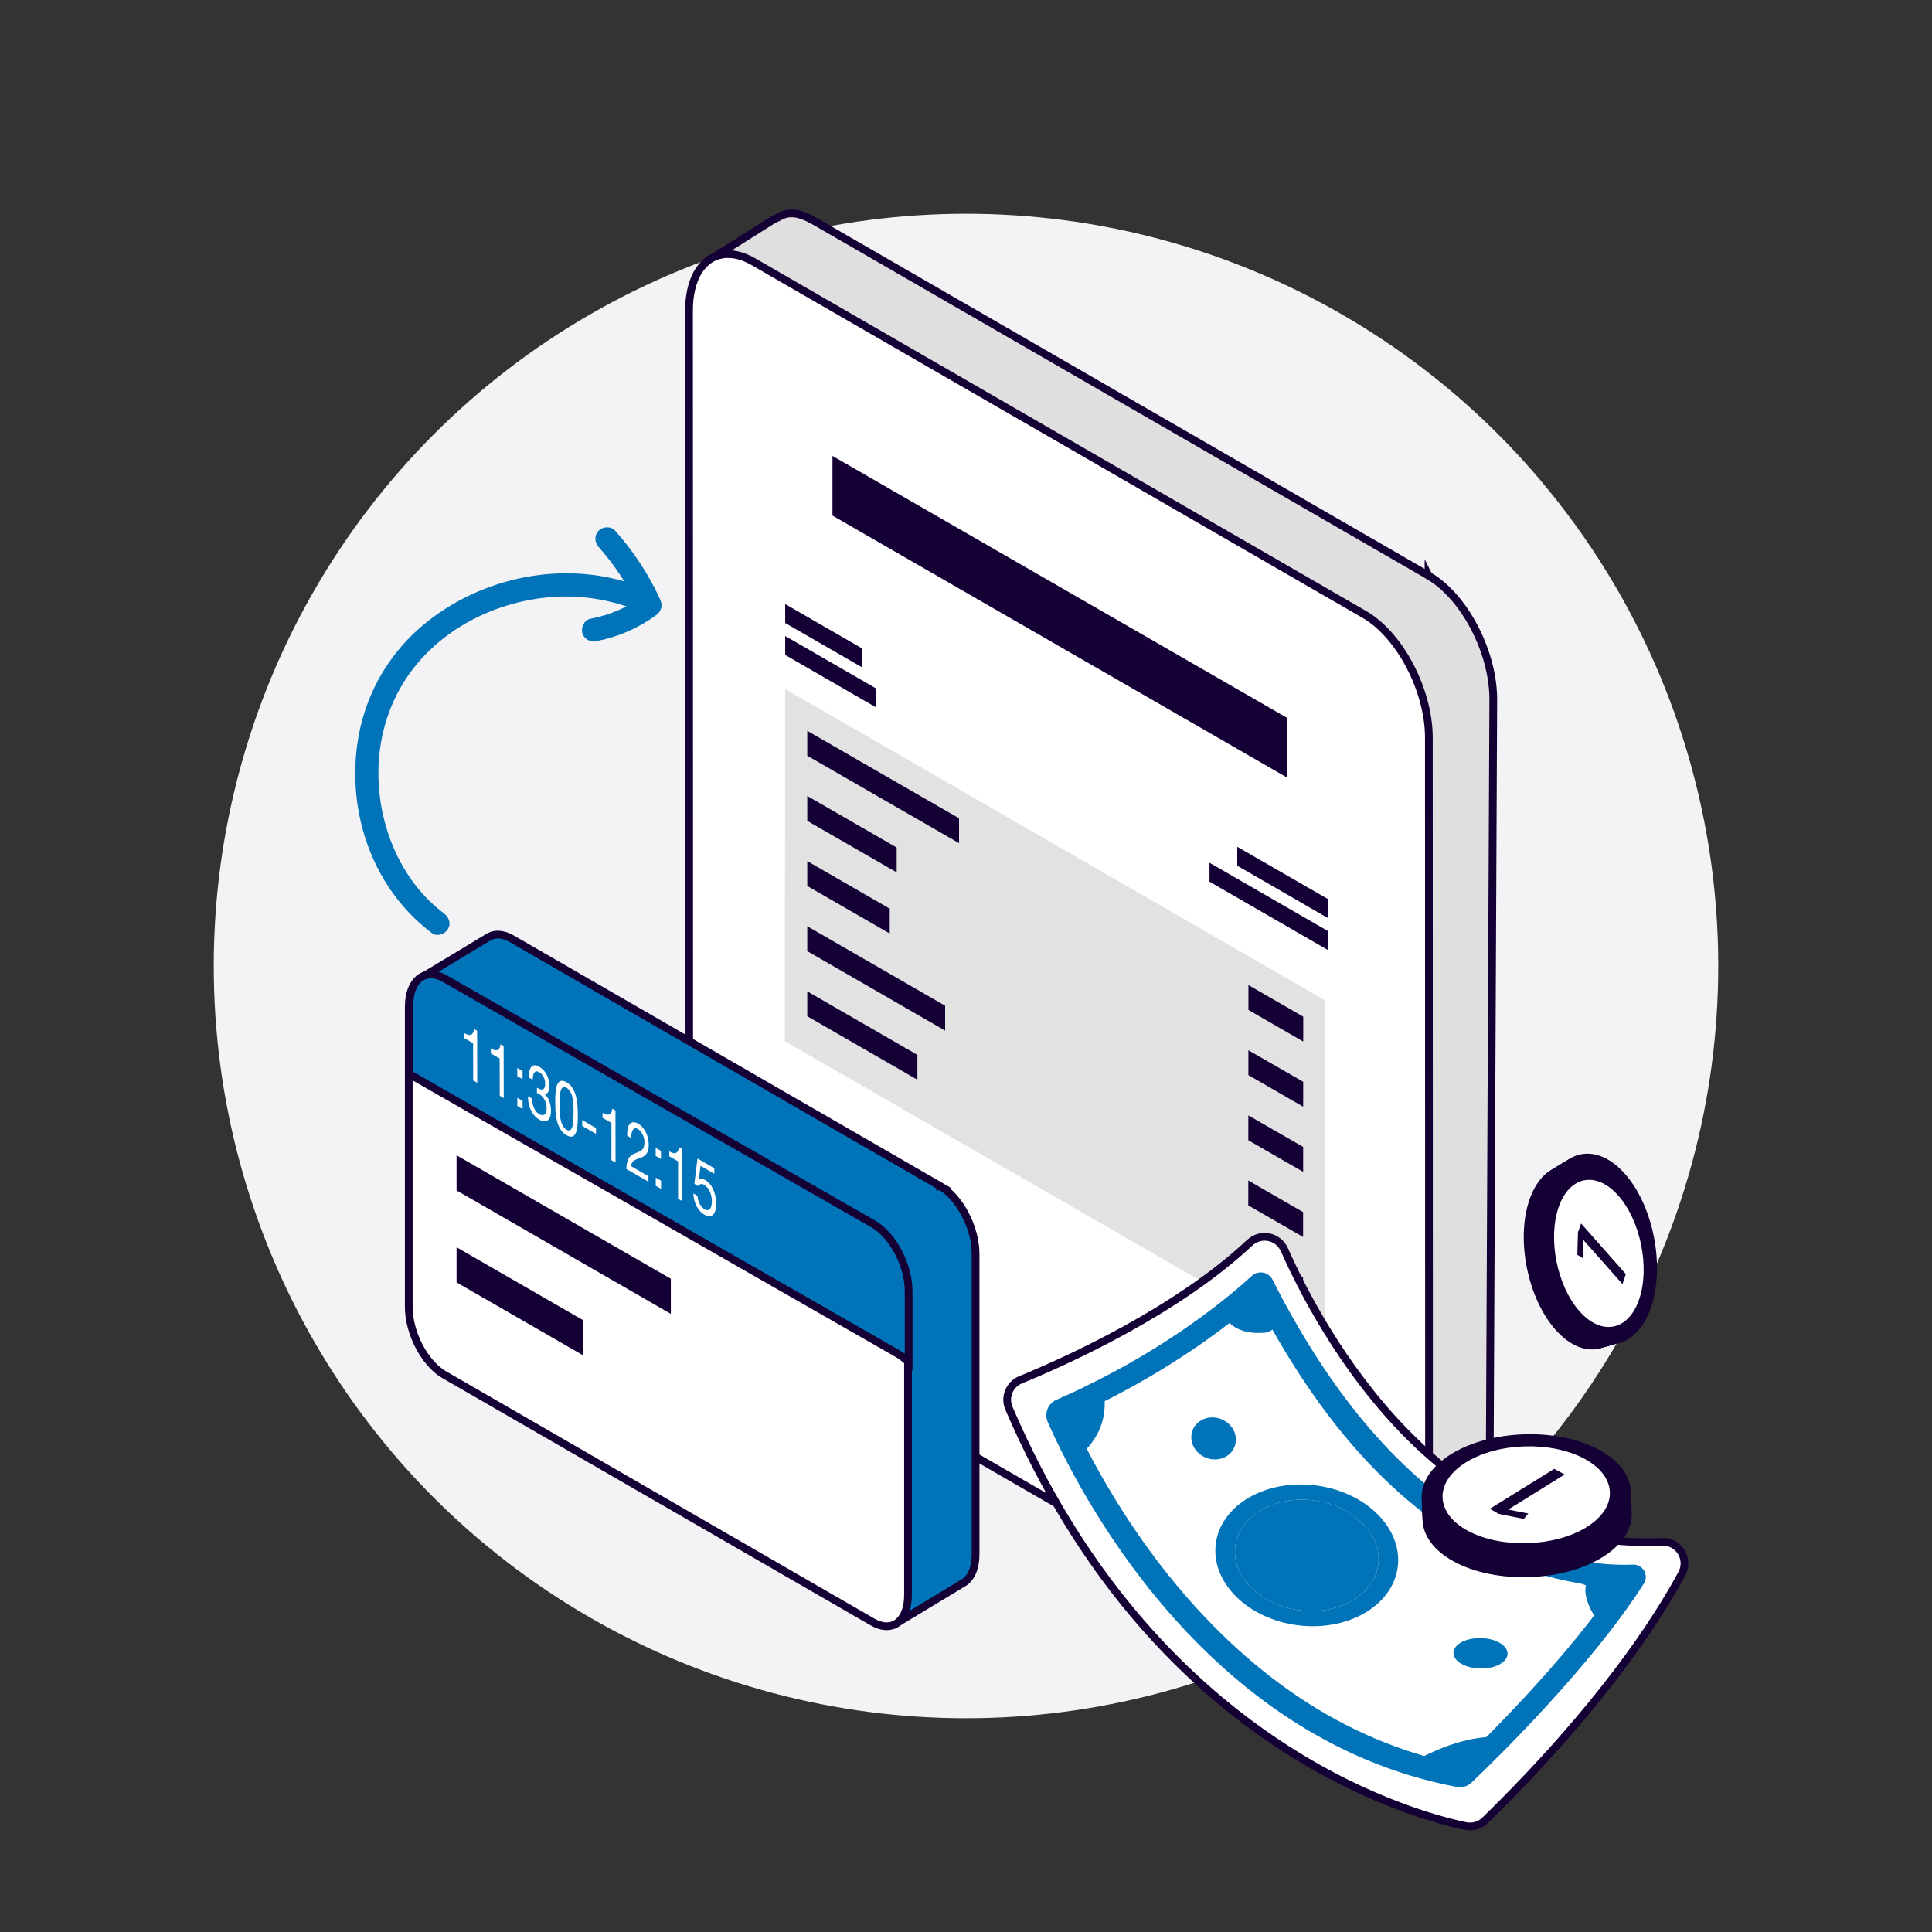 <?xml version="1.0" encoding="UTF-8"?>
<svg id="Capa_5" xmlns="http://www.w3.org/2000/svg" version="1.1" viewBox="0 0 500 500">
  <rect x="0" y="0" width="500" height="500" fill="#333333" stroke="none"/>
  <!-- Generator: Adobe Illustrator 29.7.1, SVG Export Plug-In . SVG Version: 2.1.1 Build 8)  -->
  <defs>
    <style>
      .st0, .st1 {
        fill: #0073b9;
      }

      .st2 {
        fill: #e2e2e2;
      }

      .st1, .st3, .st4 {
        stroke: #150035;
        stroke-miterlimit: 10;
        stroke-width: 2px;
      }

      .st3, .st5 {
        fill: #fff;
      }

      .st6 {
        fill: #f3f2f4;
      }

      .st4 {
        fill: #dfdfdf;
      }

      .st7 {
        fill: #150035;
      }
    </style>
  </defs>
  <circle class="st6" cx="250" cy="250" r="194.68"/>
  <g>
    <path class="st4" d="M369.7,148.96L211.35,57.54c-4.3-2.48-7.03-3.09-9.99-1.26l-1.21.55-16.7,10.54,1.99,10.07,9.15,18.19v206.69c0,12.34,7.5,26.68,16.76,32.03l141.83,81.88,11.98,19.01.43-.22c1.03-.7,19.77-11.45,19.77-17.65l1.1-236.36c0-12.34-7.5-26.68-16.76-32.03v-.02h0Z"/>
    <path class="st3" d="M353.12,435.11l-158.02-91.23c-9.24-5.33-16.73-19.64-16.73-31.95l-.05-231.53c0-12.31,7.48-17.97,16.72-12.64l158.02,91.23c9.24,5.33,16.73,19.64,16.73,31.95l.05,231.53c0,12.31-7.48,17.97-16.72,12.64Z"/>
  </g>
  <polygon class="st2" points="203.11 269.46 342.91 350 342.92 258.89 203.19 178.31 203.11 269.46"/>
  <polygon class="st7" points="226.74 178.18 203.21 164.6 203.21 169.5 226.74 183.08 226.74 178.18"/>
  <polygon class="st7" points="223.16 167.84 203.21 156.33 203.21 161.23 223.16 172.74 223.16 167.84"/>
  <polygon class="st7" points="320.2 224.05 343.77 237.65 343.77 232.74 320.2 219.15 320.2 224.05"/>
  <polygon class="st7" points="313.02 228.18 343.76 245.92 343.76 241.01 313.02 223.28 313.02 228.18"/>
  <polygon class="st7" points="237.42 273 208.92 256.56 208.92 263 237.42 279.43 237.42 273"/>
  <polygon class="st7" points="244.6 260.28 208.92 239.71 208.92 246.15 244.6 266.72 244.6 260.28"/>
  <polygon class="st7" points="230.26 235.16 208.92 222.86 208.92 229.29 230.26 241.6 230.26 235.16"/>
  <polygon class="st7" points="232.06 219.34 208.92 206 208.92 212.44 232.06 225.77 232.06 219.34"/>
  <polygon class="st7" points="248.2 211.77 208.92 189.14 208.92 195.58 248.2 218.21 248.2 211.77"/>
  <polygon class="st7" points="337.23 330.55 323.05 322.37 323.04 328.8 337.23 336.98 337.23 330.55"/>
  <polygon class="st7" points="337.24 313.69 323.06 305.51 323.05 311.95 337.24 320.13 337.24 313.69"/>
  <polygon class="st7" points="337.26 296.83 323.07 288.66 323.06 295.09 337.25 303.27 337.26 296.83"/>
  <polygon class="st7" points="337.27 279.97 323.08 271.8 323.08 278.23 337.26 286.41 337.27 279.97"/>
  <polygon class="st7" points="337.28 263.11 323.09 254.93 323.09 261.37 337.28 269.55 337.28 263.11"/>
  <polygon class="st7" points="336.28 357.95 322.09 349.77 322.09 356.22 336.28 364.39 336.28 357.95"/>
  <polygon class="st7" points="215.44 117.99 215.44 133.43 333.09 201.23 333.1 185.79 215.44 117.99"/>
  <g>
    <path class="st0" d="M114.85,236.34c-13.61-10.2-19.36-29.35-15.96-45.67,1.82-8.72,5.98-16.31,12.41-22.47,6.33-6.06,14.33-10.22,22.89-12.32,9.66-2.37,19.8-1.99,29.29,1.53,1.52.56,3.29-.63,3.69-2.1.46-1.68-.57-3.12-2.1-3.69-18.66-6.92-40.63-2.46-55.73,10.28-7.52,6.34-13,14.9-15.58,24.4-2.51,9.28-2.39,19.28.16,28.53,2.92,10.62,9.07,20.07,17.9,26.69,1.3.97,3.35.21,4.1-1.08.9-1.53.22-3.13-1.08-4.1h0Z"/>
    <path class="st0" d="M154.4,165.91c5.53-1.05,10.83-3.35,15.36-6.69,1.41-1.04,1.81-2.49,1.08-4.1-2.96-6.5-6.92-12.47-11.66-17.79-1.08-1.21-3.14-1.1-4.24,0-1.2,1.2-1.08,3.03,0,4.24,4.41,4.95,7.98,10.55,10.72,16.58.36-1.37.72-2.74,1.08-4.1-4.17,3.07-8.84,5.12-13.93,6.08-1.59.3-2.5,2.22-2.1,3.69.46,1.67,2.09,2.4,3.69,2.1h0Z"/>
  </g>
  <g>
    <g>
      <path class="st1" d="M243.31,306.96l-110.84-63.99c-2.2-1.27-4.21-1.4-5.79-.6h0c-.21.11-.42.24-.62.38l-16.04,9.67c-.63.39-.84,1.2-.48,1.84l8.67,15.66v60.64c0,6.76,4.11,14.62,9.18,17.55l87.33,50.42,17.13,21.67,17.25-10.43c2.06-1.06,3.38-3.71,3.38-7.54v-77.74c0-6.76-4.11-14.62-9.18-17.55v.02h0Z"/>
      <path class="st0" d="M237.19,313.97l-105.77-63.99c-2.1-1.27-4.02-1.4-5.52-.6h0c-.21.11-.4.24-.59.38l-15.3,9.67c-.6.39-.8,1.2-.46,1.84l8.27,15.66v60.64c0,6.76,3.92,14.62,8.76,17.55l83.34,50.42,7.74,3.25,14.92-3.23c1.97-1.06,13.37,3.83,13.37,0v-74.05c0-6.76-3.92-14.62-8.76-17.55h0Z"/>
      <g>
        <path class="st3" d="M225.81,419.77l-110.84-63.99c-5.07-2.93-9.18-10.79-9.18-17.55v-77.74c0-6.76,4.11-9.87,9.18-6.94l110.84,63.99c5.07,2.93,9.18,10.79,9.18,17.55v77.74c0,6.76-4.11,9.87-9.18,6.94Z"/>
        <path class="st1" d="M232.2,350.26c1.02.59,2.01,1.36,2.95,2.25v-18.37c0-6.71-4.11-14.5-9.18-17.4l-110.82-63.46c-5.07-2.9-9.18.18-9.18,6.89v17.81l126.23,72.29h0Z"/>
      </g>
    </g>
    <polygon class="st7" points="150.82 341.62 118.16 322.79 118.16 331.88 150.82 350.71 150.82 341.62"/>
    <polygon class="st7" points="173.61 330.94 118.16 298.99 118.16 308.08 173.61 340.03 173.61 330.94"/>
    <g>
      <path class="st5" d="M122.46,279.63l-.02-9.65-2.27-1.31v-1.29c.29.17.58.3.86.39.28.09.53.11.76.05s.42-.21.57-.45c.16-.24.26-.6.32-1.07l.8.46.03,13.47-1.05-.61h0Z"/>
      <path class="st5" d="M129.33,283.59l-.02-9.66-2.28-1.31v-1.29c.29.17.58.3.86.39.28.09.53.11.76.05s.42-.21.57-.45c.16-.24.26-.6.32-1.07l.8.46.03,13.48-1.05-.61h0Z"/>
      <path class="st5" d="M133.87,278.5v-2.11l1.37.79v2.11l-1.37-.79ZM135.25,284.9v2.11l-1.37-.79v-2.11l1.37.79Z"/>
      <path class="st5" d="M139.09,281.55l.12.07.22.13c.22.13.44.2.64.23.2.02.38-.02.53-.11s.27-.26.36-.48c.09-.23.14-.52.13-.87,0-.72-.15-1.35-.45-1.88s-.67-.93-1.12-1.18c-.28-.16-.53-.22-.74-.19-.21.04-.38.15-.52.34s-.24.44-.3.76c-.07.32-.1.67-.1,1.06l-1.05-.61c.02-.64.08-1.19.2-1.65s.29-.82.51-1.07.5-.39.83-.41.72.09,1.16.34c.38.22.73.5,1.06.83s.61.72.85,1.15.43.91.57,1.45c.14.54.21,1.11.21,1.73s-.11,1.08-.34,1.42c-.23.34-.52.52-.86.57v.04c.54.49.94,1.1,1.2,1.85s.39,1.52.39,2.34c0,.67-.08,1.22-.24,1.64s-.38.72-.65.91c-.27.19-.59.26-.96.22-.37-.04-.76-.18-1.17-.42-.45-.26-.85-.59-1.21-.99s-.67-.86-.93-1.38c-.26-.52-.45-1.09-.59-1.72-.14-.62-.2-1.28-.2-1.97l1.05.61c.02.88.18,1.69.5,2.42.31.73.77,1.27,1.38,1.62.26.15.5.23.73.24.23.01.43-.04.61-.16s.31-.31.41-.58c.1-.26.15-.6.15-1s-.05-.82-.15-1.2c-.1-.38-.23-.73-.4-1.05-.17-.32-.36-.59-.59-.83s-.47-.43-.74-.59c-.22-.13-.43-.23-.63-.31v-1.37s.08.06.11.08l.02-.03h0Z"/>
      <path class="st5" d="M143.71,283.74c.02-.52.06-1.02.12-1.49.07-.47.16-.9.28-1.28.12-.39.29-.69.51-.91.21-.22.48-.34.81-.35s.72.11,1.17.37.84.59,1.17.98.6.82.81,1.29c.22.47.39.96.51,1.49s.22,1.06.29,1.61.11,1.09.13,1.63.03,1.06.03,1.56,0,1-.02,1.53c-.02.52-.06,1.02-.12,1.49-.07.47-.16.89-.28,1.27s-.29.68-.51.9c-.21.22-.48.33-.8.34s-.71-.12-1.18-.38-.84-.59-1.17-.97-.6-.81-.81-1.28c-.22-.47-.39-.96-.51-1.48s-.22-1.05-.29-1.6c-.07-.55-.11-1.09-.13-1.63s-.03-1.06-.03-1.56,0-1,.02-1.53h0ZM144.84,287.61c.02.64.09,1.27.2,1.88.11.62.29,1.19.54,1.71s.6.91,1.04,1.17.79.27,1.04.03.43-.6.54-1.09.18-1.04.2-1.65c.02-.62.03-1.18.03-1.68v-1.1c0-.4-.03-.81-.06-1.23-.04-.42-.09-.84-.16-1.26s-.17-.81-.31-1.18c-.14-.36-.31-.69-.52-.99s-.46-.53-.76-.7-.55-.23-.76-.17-.38.19-.51.4c-.14.21-.24.48-.31.82-.07.34-.12.7-.16,1.08-.04.38-.06.77-.06,1.16v1.09c0,.51,0,1.08.03,1.72h0Z"/>
      <path class="st5" d="M154.25,291.94v1.52l-3.58-2.07v-1.52l3.58,2.07Z"/>
      <path class="st5" d="M158.24,300.28v-9.67l-2.3-1.32v-1.29c.3.17.58.3.87.4.28.09.53.11.76.05s.42-.21.58-.45c.16-.24.26-.6.32-1.07l.81.46.02,13.49-1.05-.61h0Z"/>
      <path class="st5" d="M162.44,292.1c.11-.52.29-.92.54-1.2.24-.28.55-.44.91-.47s.78.09,1.24.35c.38.22.74.51,1.07.88.34.36.63.78.88,1.25s.45.98.59,1.55c.15.57.22,1.17.22,1.8s-.06,1.09-.18,1.48-.28.7-.48.95-.43.44-.68.59-.52.27-.79.38c-.27.1-.54.19-.82.28-.27.09-.52.21-.75.36s-.42.34-.58.57-.27.54-.31.93l4.52,2.61v1.43l-5.74-3.32c.04-.78.13-1.4.28-1.88.14-.48.33-.87.55-1.16s.47-.51.75-.67c.28-.15.57-.28.88-.39.37-.14.7-.28.98-.41.28-.14.51-.3.7-.5s.33-.45.42-.75.14-.69.14-1.16c0-.37-.05-.73-.14-1.08-.09-.35-.21-.68-.37-.98-.15-.3-.33-.57-.54-.81-.21-.23-.43-.42-.66-.55-.31-.18-.57-.23-.79-.16-.22.07-.4.22-.54.46s-.24.54-.3.9-.09.75-.08,1.16l-1.05-.61c-.03-.7.02-1.31.13-1.82h0Z"/>
      <path class="st5" d="M169.69,299.17v-2.11l1.37.79v2.11l-1.37-.79ZM171.08,305.58v2.11l-1.37-.8v-2.11l1.37.79h0Z"/>
      <path class="st5" d="M175.49,310.24v-9.67l-2.3-1.32v-1.29c.3.17.59.3.87.4.28.09.54.11.76.05.23-.06.42-.21.58-.45.16-.24.26-.6.32-1.07l.81.47.02,13.5-1.06-.61h0Z"/>
      <path class="st5" d="M181.3,301.75l-.47,3.61.02.05c.19-.22.44-.32.74-.31s.6.11.9.28c.39.22.76.53,1.11.92s.65.85.91,1.39c.26.54.46,1.14.61,1.8.15.66.22,1.38.23,2.16,0,.57-.06,1.09-.19,1.56s-.32.83-.58,1.1c-.26.27-.58.42-.96.44-.38.03-.83-.11-1.35-.41-.38-.22-.74-.51-1.08-.88s-.63-.78-.89-1.26c-.26-.47-.46-.99-.61-1.56s-.23-1.16-.24-1.77l1.06.61c.02.35.07.71.17,1.06.1.35.22.69.39,1,.16.32.35.6.57.84.22.25.46.45.73.6.25.14.49.21.71.21s.43-.09.6-.26.3-.42.4-.77.15-.78.15-1.31c0-.44-.05-.88-.14-1.31-.1-.43-.23-.83-.4-1.2-.17-.37-.38-.71-.63-1s-.52-.53-.81-.7c-.35-.2-.66-.26-.93-.18-.27.08-.51.25-.71.51l-.91-.6.81-6.54,4.35,2.51v1.43l-3.55-2.05v.03h0Z"/>
    </g>
  </g>
  <g>
    <g>
      <g>
        <path class="st7" d="M395.76,310.66c-3.44,10.28-.39,25.34,6.8,33.47,7.18,8.12,15.89,6.35,19.35-3.95s.4-25.36-6.8-33.47c-7.2-8.11-15.91-6.33-19.35,3.95Z"/>
        <path class="st7" d="M396.42,310.29c-3.48,10.34-.42,25.48,6.79,33.63,7.21,8.16,15.97,6.36,19.47-4,3.49-10.36.44-25.49-6.79-33.63-7.23-8.14-15.99-6.34-19.47,4Z"/>
        <path class="st7" d="M397.08,309.91c-3.51,10.4-.46,25.61,6.79,33.8s16.05,6.37,19.58-4.04.47-25.62-6.79-33.8c-7.26-8.18-16.07-6.36-19.58,4.04Z"/>
        <path class="st7" d="M397.73,309.54c-3.54,10.46-.49,25.74,6.78,33.97s16.13,6.38,19.69-4.09c3.56-10.47.51-25.76-6.78-33.97-7.29-8.21-16.15-6.37-19.69,4.09Z"/>
        <path class="st7" d="M398.39,309.16c-3.57,10.52-.53,25.87,6.77,34.13,7.3,8.26,16.21,6.4,19.8-4.13s.54-25.89-6.77-34.13-16.23-6.38-19.8,4.13Z"/>
        <path class="st7" d="M399.05,308.78c-3.61,10.57-.56,26.01,6.77,34.3,7.33,8.29,16.29,6.41,19.91-4.18,3.62-10.59.58-26.02-6.77-34.3-7.35-8.28-16.31-6.39-19.91,4.18Z"/>
        <path class="st7" d="M399.71,308.41c-3.64,10.63-.59,26.14,6.76,34.46,7.36,8.32,16.37,6.42,20.03-4.22s.61-26.16-6.76-34.46c-7.38-8.31-16.39-6.41-20.03,4.22Z"/>
        <path class="st7" d="M400.36,308.03c-3.67,10.69-.63,26.27,6.76,34.63,7.39,8.36,16.45,6.44,20.14-4.27,3.69-10.7.65-26.29-6.76-34.63-7.41-8.34-16.47-6.42-20.14,4.27Z"/>
      </g>
      <path class="st5" d="M403.32,312.57c-2.76,8.22-.31,20.27,5.44,26.77,5.74,6.5,12.71,5.08,15.48-3.16s.32-20.28-5.44-26.77c-5.76-6.49-12.72-5.06-15.48,3.16Z"/>
      <path class="st7" d="M409.75,320.86l-.02.06-.12,4.67-1.4-.85.17-5.85.81-2.25,11.58,13.1-.87,2.59-10.16-11.47Z"/>
    </g>
    <path class="st3" d="M332.39,323.41c9.41,21.17,40.26,78.39,97.75,75.62,4.3-.21,7.17,4.42,5.13,8.21-6.38,11.87-20.94,34.55-50.94,63.87-1.34,1.31-3.24,1.84-5.07,1.46-14.82-3.12-81.04-21.61-118.15-108.12-1.23-2.86.13-6.17,3.01-7.36,11.65-4.78,40.26-17.62,59.32-35.48,2.82-2.64,7.37-1.74,8.94,1.79Z"/>
    <path class="st0" d="M325.41,336.92c18.21,35.03,40.45,57.74,66.46,68.12,5.54,2.21,11.26,3.8,16.91,4.72,4.1.67,5.96,5.5,3.43,8.79-4.98,6.48-11,13.54-17.92,20.99-5.81,6.26-11.11,11.57-14.65,15.03-1.32,1.29-3.19,1.85-4.99,1.44-14.53-3.3-28.4-9.57-41.29-18.7-11.86-8.4-22.94-19.22-32.93-32.15-8.96-11.6-15.35-22.79-19.15-30.13-.59-1.13-1.13-2.21-1.63-3.23-1.36-2.76-.17-6.07,2.6-7.4.1-.05.2-.09.3-.14,16.36-7.85,28.75-16.48,36.27-22.34,2.51-1.95,4.66-3.74,6.44-5.28l.14.27ZM280.12,359.19c-2.17,1.04-4.4,2.07-6.71,3.07-2.21.96-3.23,3.55-2.26,5.76,7.49,17.02,40.12,82.05,105.9,94.44,1.38.26,2.8-.18,3.81-1.15,6.51-6.21,30.97-30.12,44.57-51.49,1.39-2.18-.27-5.01-2.85-4.9-15.71.64-58.36-4.69-93.24-73.72-1.02-2.03-3.69-2.53-5.37-1-6.23,5.7-21.18,18.1-43.86,28.98Z"/>
    <g>
      <path class="st0" d="M351.31,413.38c-7.27,5.23-19.05,4.61-26.29-1.38-7.25-6-7.22-15.1.05-20.34,7.27-5.23,19.05-4.61,26.29,1.38,7.25,6,7.22,15.1-.05,20.34Z"/>
      <path class="st0" d="M352.22,392.42c7.72,6.39,7.7,16.09-.05,21.66-7.75,5.58-20.29,4.92-28.01-1.47-7.72-6.39-7.7-16.09.05-21.66,7.75-5.58,20.29-4.92,28.01,1.47h0ZM354.95,390.46c-2.25-1.86-4.88-3.36-7.82-4.43-2.83-1.04-5.83-1.65-8.9-1.81-3.07-.16-6.07.13-8.9.87-2.94.77-5.58,1.98-7.84,3.61-2.26,1.63-4.01,3.57-5.21,5.78-1.15,2.13-1.74,4.42-1.75,6.79,0,2.38.57,4.72,1.72,6.98,1.19,2.33,2.93,4.46,5.18,6.33,2.25,1.86,4.88,3.36,7.82,4.43,2.83,1.04,5.83,1.65,8.9,1.81,3.07.16,6.07-.13,8.9-.87,2.94-.77,5.58-1.98,7.84-3.61,2.26-1.63,4.01-3.57,5.21-5.78,1.15-2.13,1.74-4.42,1.75-6.79,0-2.38-.57-4.72-1.72-6.98-1.19-2.33-2.93-4.46-5.18-6.33h0Z"/>
      <path class="st0" d="M351.36,393.04c7.25,6,7.23,15.1-.05,20.34-7.27,5.23-19.04,4.61-26.29-1.38-7.25-6-7.22-15.1.05-20.34,7.27-5.23,19.04-4.61,26.29,1.38h0ZM352.9,391.94c-3.91-3.24-9.12-5.18-14.67-5.48-5.55-.29-10.76,1.1-14.69,3.93-3.93,2.83-6.1,6.75-6.11,11.04-.01,4.29,2.14,8.44,6.05,11.68,3.91,3.24,9.12,5.18,14.67,5.48,5.55.29,10.76-1.1,14.69-3.93,3.93-2.83,6.1-6.75,6.11-11.04.01-4.29-2.14-8.44-6.05-11.68h0Z"/>
    </g>
    <path class="st0" d="M319.1,369.86c1.57,2.69.6,5.95-2.17,7.28-2.77,1.33-6.29.23-7.87-2.47-1.57-2.69-.6-5.95,2.17-7.28,2.77-1.33,6.29-.23,7.87,2.47Z"/>
    <path class="st0" d="M387.14,424.69c3.18,1.28,3.97,3.75,1.77,5.51-2.2,1.76-6.56,2.15-9.74.86-3.18-1.28-3.97-3.75-1.77-5.51,2.2-1.76,6.56-2.15,9.74-.86Z"/>
    <path class="st0" d="M421.82,406.71l-7.83,13.44s-6.76-8.35-1.99-12.38l9.82-1.06Z"/>
    <path class="st0" d="M377.71,459.31l-11.65-3.46s11.69-7.2,22.47-6.26l-10.82,9.72Z"/>
    <path class="st0" d="M316.45,339.94c-.14-.28,3.68-3.09,6.69-5.26,1.85-1.33,4.44-.67,5.44,1.38l1.73,3.57c1.13,2.33-.44,5.06-3.02,5.27-3.77.31-8.62-.33-10.84-4.96Z"/>
    <path class="st0" d="M279.12,376.88s8.91-6.15,6.3-17.68l-12.02,5.77,5.72,11.91Z"/>
    <g>
      <g>
        <path class="st7" d="M376.41,404.2c10.73,5.75,27.98,5.21,38.32-1.21,10.35-6.42,10.02-16.39-.72-22.16-10.74-5.77-27.99-5.23-38.32,1.21-10.33,6.44-10.01,16.41.72,22.16Z"/>
        <path class="st7" d="M376.37,403.26c10.73,5.75,27.98,5.21,38.32-1.21,10.35-6.42,10.02-16.39-.72-22.16-10.74-5.77-27.99-5.23-38.32,1.21-10.33,6.44-10.01,16.41.72,22.16Z"/>
        <path class="st7" d="M376.33,402.32c10.73,5.75,27.98,5.21,38.32-1.21s10.02-16.39-.72-22.16c-10.74-5.77-27.99-5.23-38.32,1.21-10.33,6.44-10.01,16.41.72,22.16Z"/>
        <path class="st7" d="M376.29,401.37c10.73,5.75,27.98,5.21,38.32-1.21,10.35-6.42,10.02-16.39-.72-22.16-10.74-5.77-27.99-5.23-38.32,1.21-10.33,6.44-10.01,16.41.72,22.16Z"/>
        <path class="st7" d="M376.25,400.43c10.73,5.75,27.98,5.21,38.32-1.21,10.35-6.42,10.02-16.39-.72-22.16-10.74-5.77-27.99-5.23-38.32,1.21s-10.01,16.41.72,22.16Z"/>
        <path class="st7" d="M376.22,399.49c10.73,5.75,27.98,5.21,38.32-1.21s10.02-16.39-.72-22.16c-10.74-5.77-27.99-5.23-38.32,1.21-10.33,6.44-10.01,16.41.72,22.16Z"/>
        <path class="st7" d="M376.18,398.54c10.73,5.75,27.98,5.21,38.32-1.21,10.35-6.42,10.02-16.39-.72-22.16-10.74-5.77-27.99-5.23-38.32,1.21-10.33,6.44-10.01,16.41.72,22.16Z"/>
      </g>
      <path class="st5" d="M379.94,396.2c8.58,4.6,22.37,4.17,30.65-.97,8.28-5.13,8.02-13.11-.58-17.73s-22.39-4.18-30.65.97-8,13.13.58,17.73Z"/>
      <path class="st7" d="M390.33,390.65l.06.04,5.15,1.01-1.2,1.39-6.45-1.29-2.34-1.32,16.68-10.34,2.7,1.45-14.61,9.08Z"/>
    </g>
  </g>
</svg>